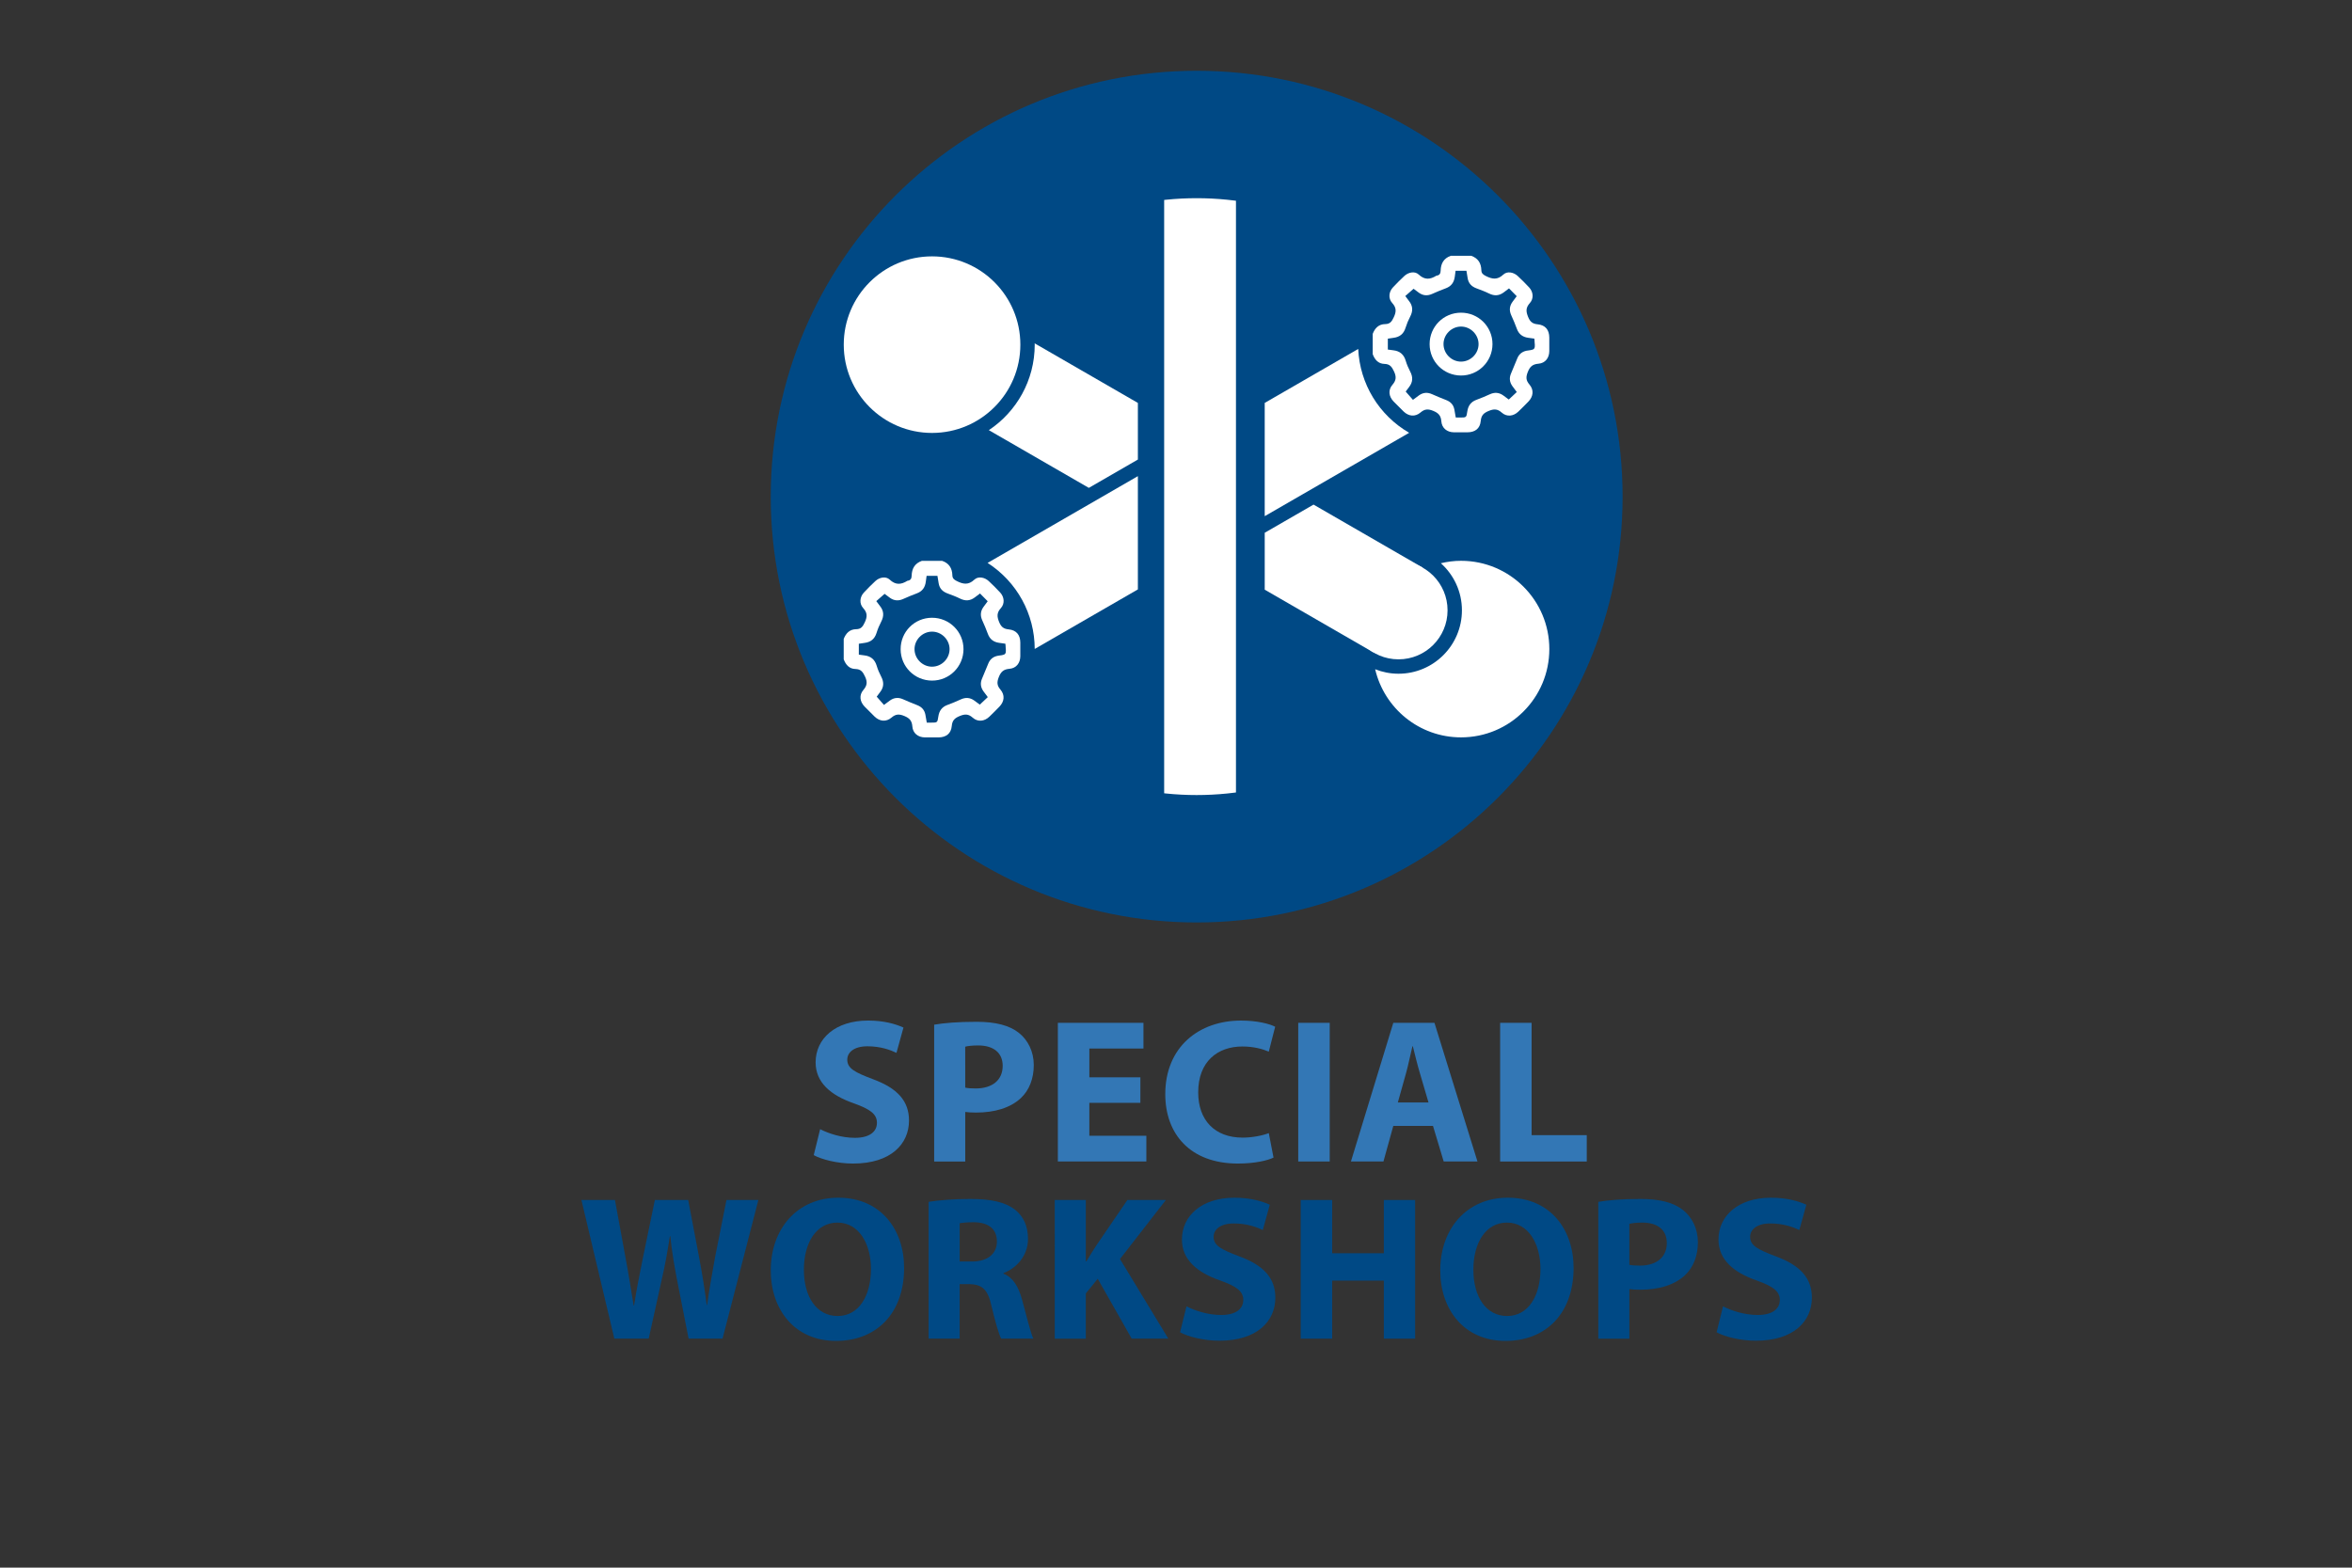 <svg xmlns="http://www.w3.org/2000/svg" xmlns:xlink="http://www.w3.org/1999/xlink" id="Layer_1" x="0px" y="0px" width="425.199px" height="283.46px" viewBox="0 0 425.199 283.46" xml:space="preserve"><rect x="0" y="0" width="425.199" height="283.46" fill="#333333" stroke="none"/><g>	<g>		<path fill="#3377B5" d="M148.269,204.178c1.522,0.78,3.869,1.562,6.286,1.562c2.604,0,3.979-1.08,3.979-2.717   c0-1.562-1.188-2.454-4.203-3.531c-4.167-1.453-6.882-3.76-6.882-7.404c0-4.276,3.571-7.553,9.485-7.553   c2.827,0,4.91,0.596,6.396,1.266l-1.265,4.574c-1.005-0.48-2.791-1.188-5.247-1.188c-2.455,0-3.646,1.117-3.646,2.419   c0,1.603,1.413,2.31,4.65,3.533c4.427,1.638,6.51,3.942,6.51,7.479c0,4.202-3.235,7.774-10.119,7.774   c-2.862,0-5.689-0.745-7.104-1.524L148.269,204.178z"></path>		<path fill="#3377B5" d="M168.881,185.279c1.749-0.298,4.204-0.521,7.664-0.521c3.497,0,5.99,0.673,7.663,2.013   c1.602,1.267,2.68,3.351,2.68,5.803c0,2.456-0.817,4.539-2.308,5.952c-1.935,1.823-4.799,2.645-8.146,2.645   c-0.742,0-1.412-0.037-1.936-0.112v8.966h-5.617V185.279L168.881,185.279z M174.498,196.662c0.483,0.112,1.079,0.15,1.897,0.15   c3.014,0,4.873-1.525,4.873-4.094c0-2.307-1.602-3.684-4.43-3.684c-1.149,0-1.934,0.11-2.344,0.225L174.498,196.662   L174.498,196.662z"></path>		<path fill="#3377B5" d="M206.159,199.416h-9.227v5.953h10.306v4.648h-15.996v-25.073h15.475v4.649h-9.782v5.209h9.227   L206.159,199.416L206.159,199.416z"></path>		<path fill="#3377B5" d="M230.23,209.312c-1.041,0.521-3.386,1.079-6.438,1.079c-8.668,0-13.132-5.396-13.132-12.538   c0-8.557,6.103-13.316,13.691-13.316c2.938,0,5.171,0.594,6.176,1.115l-1.153,4.501c-1.151-0.483-2.754-0.93-4.762-0.93   c-4.501,0-7.999,2.716-7.999,8.296c0,5.021,2.977,8.184,8.036,8.184c1.711,0,3.605-0.371,4.725-0.815L230.23,209.312z"></path>		<path fill="#3377B5" d="M240.389,184.944v25.073h-5.692v-25.073H240.389z"></path>		<path fill="#3377B5" d="M251.883,203.582l-1.782,6.438h-5.878l7.66-25.073h7.441l7.774,25.073h-6.104l-1.935-6.438H251.883z    M258.246,199.339l-1.562-5.317c-0.447-1.487-0.896-3.349-1.267-4.837h-0.076c-0.369,1.488-0.74,3.386-1.148,4.837l-1.489,5.317   H258.246z"></path>		<path fill="#3377B5" d="M271.195,184.944h5.691v20.312h9.971v4.765h-15.662V184.944L271.195,184.944z"></path>	</g>	<g>		<path fill="#004985" d="M111.062,242.052l-5.952-25.072h6.062l1.897,10.342c0.558,2.975,1.078,6.213,1.486,8.742h0.073   c0.409-2.717,1.004-5.729,1.64-8.816l2.12-10.268h6.025l2.009,10.564c0.56,2.938,0.969,5.617,1.341,8.406h0.072   c0.372-2.789,0.933-5.729,1.451-8.703l2.047-10.271h5.769l-6.476,25.069h-6.138l-2.121-10.785   c-0.482-2.529-0.893-4.874-1.188-7.738h-0.073c-0.447,2.828-0.856,5.209-1.451,7.738l-2.381,10.785h-6.214L111.062,242.052   L111.062,242.052z"></path>		<path fill="#004985" d="M163.445,229.255c0,8.221-4.985,13.205-12.314,13.205c-7.438,0-11.792-5.615-11.792-12.76   c0-7.517,4.801-13.134,12.202-13.134C159.242,216.569,163.445,222.335,163.445,229.255z M145.328,229.589   c0,4.912,2.306,8.371,6.103,8.371c3.832,0,6.024-3.646,6.024-8.521c0-4.502-2.157-8.372-6.062-8.372   C147.561,221.07,145.328,224.716,145.328,229.589z"></path>		<path fill="#004985" d="M167.875,217.314c1.824-0.298,4.54-0.521,7.554-0.521c3.721,0,6.323,0.561,8.107,1.974   c1.489,1.188,2.307,2.938,2.307,5.244c0,3.198-2.269,5.396-4.426,6.178v0.108c1.748,0.707,2.715,2.383,3.35,4.688   c0.778,2.828,1.562,6.103,2.046,7.065h-5.807c-0.407-0.704-1.004-2.752-1.748-5.84c-0.67-3.125-1.746-3.979-4.055-4.02h-1.712   v9.857h-5.617L167.875,217.314L167.875,217.314z M173.492,228.103h2.232c2.828,0,4.502-1.415,4.502-3.609   c0-2.307-1.563-3.461-4.166-3.496c-1.378,0-2.158,0.11-2.568,0.188V228.103L173.492,228.103z"></path>		<path fill="#004985" d="M190.682,216.979h5.615v11.085h0.111c0.558-0.967,1.153-1.859,1.712-2.753l5.691-8.332h6.957   l-8.297,10.676l8.74,14.396h-6.621l-6.139-10.822l-2.157,2.645v8.184h-5.615L190.682,216.979L190.682,216.979z"></path>	</g>	<g>		<path fill="#004985" d="M214.495,236.212c1.525,0.781,3.87,1.562,6.287,1.562c2.604,0,3.979-1.079,3.979-2.717   c0-1.562-1.189-2.454-4.204-3.532c-4.165-1.451-6.884-3.759-6.884-7.404c0-4.274,3.572-7.552,9.486-7.552   c2.828,0,4.912,0.597,6.399,1.265l-1.268,4.576c-1.005-0.48-2.791-1.188-5.245-1.188c-2.453,0-3.646,1.113-3.646,2.419   c0,1.601,1.413,2.306,4.648,3.53c4.428,1.64,6.512,3.943,6.512,7.479c0,4.204-3.237,7.774-10.118,7.774   c-2.865,0-5.692-0.743-7.106-1.524L214.495,236.212z"></path>	</g>	<g>		<path fill="#004985" d="M240.835,216.979v9.634h9.337v-9.634h5.656v25.071h-5.656v-10.489h-9.337v10.489h-5.688v-25.071H240.835z"></path>		<path fill="#004985" d="M284.477,229.255c0,8.221-4.984,13.205-12.313,13.205c-7.438,0-11.793-5.615-11.793-12.76   c0-7.517,4.8-13.134,12.202-13.134C280.274,216.569,284.477,222.335,284.477,229.255z M266.36,229.589   c0,4.912,2.306,8.371,6.1,8.371c3.833,0,6.028-3.646,6.028-8.521c0-4.502-2.158-8.372-6.063-8.372   C268.591,221.07,266.36,224.716,266.36,229.589z"></path>		<path fill="#004985" d="M288.945,217.314c1.747-0.298,4.204-0.521,7.662-0.521c3.498,0,5.989,0.67,7.664,2.012   c1.6,1.265,2.679,3.348,2.679,5.803c0,2.456-0.818,4.539-2.308,5.952c-1.937,1.821-4.801,2.644-8.146,2.644   c-0.743,0-1.413-0.037-1.935-0.111v8.966h-5.616V217.314L288.945,217.314z M294.561,228.696c0.481,0.112,1.078,0.15,1.896,0.15   c3.017,0,4.873-1.525,4.873-4.093c0-2.31-1.599-3.687-4.426-3.687c-1.153,0-1.938,0.113-2.345,0.226L294.561,228.696   L294.561,228.696z"></path>	</g>	<g>		<path fill="#004985" d="M311.49,236.212c1.524,0.781,3.869,1.562,6.287,1.562c2.604,0,3.979-1.079,3.979-2.717   c0-1.562-1.188-2.454-4.204-3.532c-4.167-1.451-6.883-3.759-6.883-7.404c0-4.274,3.572-7.552,9.488-7.552   c2.826,0,4.91,0.597,6.397,1.265l-1.268,4.576c-1.005-0.48-2.791-1.188-5.246-1.188s-3.646,1.113-3.646,2.419   c0,1.601,1.414,2.306,4.647,3.53c4.431,1.64,6.514,3.943,6.514,7.479c0,4.204-3.236,7.774-10.119,7.774   c-2.864,0-5.691-0.743-7.104-1.524L311.49,236.212z"></path>	</g></g><path fill="#004985" d="M216.338,166.796c42.527,0,76.999-34.473,76.999-76.999c0-42.528-34.474-77-76.999-77 c-42.524,0-77.002,34.472-77.002,77C139.334,132.323,173.813,166.796,216.338,166.796"></path><g>	<g>		<g>			<path fill="#FFFFFF" d="M184.462,62.318c0-8.816-7.148-15.963-15.964-15.963s-15.962,7.147-15.962,15.963    c0,8.817,7.146,15.964,15.962,15.964S184.462,71.134,184.462,62.318"></path>			<path fill="#FFFFFF" d="M248.603,121.01c1.649,7.058,7.963,12.319,15.524,12.319c8.815,0,15.964-7.148,15.964-15.964    c0-8.815-7.148-15.963-15.964-15.963c-1.256,0-2.474,0.162-3.645,0.439c2.333,2.098,3.808,5.131,3.808,8.514    c0,6.333-5.135,11.466-11.466,11.466C251.333,121.822,249.911,121.53,248.603,121.01"></path>			<path fill="#FFFFFF" d="M181.75,116.393c-0.399-0.056-0.761-0.104-1.123-0.155c-0.997-0.139-1.685-0.646-2.038-1.618    c-0.3-0.822-0.64-1.63-1.004-2.427c-0.396-0.861-0.349-1.661,0.199-2.43c0.257-0.361,0.527-0.714,0.773-1.047    c-0.48-0.486-0.922-0.933-1.39-1.406c-0.311,0.233-0.619,0.463-0.924,0.698c-0.852,0.654-1.73,0.7-2.694,0.22    c-0.728-0.361-1.498-0.647-2.261-0.927c-0.881-0.325-1.446-0.894-1.598-1.839c-0.071-0.439-0.143-0.881-0.218-1.337h-1.962    c-0.049,0.361-0.101,0.703-0.141,1.044c-0.125,1.018-0.612,1.745-1.608,2.114c-0.839,0.313-1.669,0.657-2.486,1.024    c-0.843,0.379-1.626,0.328-2.376-0.199c-0.365-0.257-0.716-0.532-0.982-0.733c-0.526,0.461-1.01,0.889-1.5,1.318    c0.237,0.317,0.434,0.602,0.654,0.872c0.73,0.899,0.763,1.832,0.229,2.851c-0.338,0.647-0.624,1.333-0.84,2.031    c-0.336,1.091-1.053,1.658-2.157,1.799c-0.355,0.046-0.711,0.104-1.043,0.155v1.968c0.359,0.05,0.68,0.099,1.004,0.137    c1.164,0.133,1.888,0.742,2.226,1.882c0.202,0.679,0.49,1.345,0.82,1.974c0.523,0.999,0.482,1.914-0.215,2.798    c-0.236,0.298-0.456,0.61-0.602,0.81c0.472,0.537,0.888,1.008,1.31,1.494c0.398-0.295,0.75-0.575,1.12-0.829    c0.732-0.508,1.501-0.562,2.321-0.2c0.855,0.383,1.724,0.739,2.596,1.081c0.788,0.312,1.284,0.852,1.447,1.684    c0.094,0.475,0.167,0.953,0.257,1.464c0.286,0,0.529,0,0.773,0c1.136,0.001,1.154,0.004,1.316-1.107    c0.149-1.021,0.645-1.727,1.64-2.091c0.822-0.301,1.631-0.641,2.428-1.005c0.862-0.396,1.662-0.338,2.429,0.209    c0.36,0.257,0.712,0.527,0.996,0.74c0.514-0.483,0.971-0.911,1.447-1.359c-0.279-0.374-0.558-0.724-0.812-1.089    c-0.493-0.71-0.574-1.462-0.226-2.265c0.388-0.895,0.759-1.803,1.124-2.709c0.307-0.766,0.855-1.223,1.654-1.399    c0.487-0.109,1.17-0.079,1.4-0.385c0.248-0.332,0.068-0.981,0.073-1.494C181.784,116.632,181.768,116.551,181.75,116.393     M170.331,101.415c1.239,0.424,1.805,1.333,1.839,2.601c0.014,0.552,0.276,0.783,0.787,1.042c1.159,0.586,2.114,0.77,3.192-0.25    c0.69-0.655,1.853-0.428,2.589,0.255c0.719,0.668,1.417,1.363,2.082,2.084c0.738,0.801,0.856,1.993,0.124,2.804    c-0.762,0.837-0.729,1.53-0.315,2.531c0.367,0.887,0.813,1.233,1.73,1.323c1.389,0.134,2.089,1.011,2.095,2.396    c0.003,0.816,0.007,1.636,0,2.454c-0.012,1.234-0.726,2.168-1.951,2.274c-1.04,0.09-1.541,0.492-1.937,1.497    c-0.363,0.924-0.35,1.511,0.291,2.259c0.845,0.991,0.72,2.163-0.184,3.094c-0.598,0.616-1.204,1.228-1.825,1.821    c-0.884,0.847-2.085,0.984-2.995,0.171c-0.79-0.704-1.427-0.684-2.371-0.293c-0.906,0.374-1.327,0.792-1.419,1.789    c-0.126,1.387-1.021,2.064-2.418,2.069c-0.817,0.003-1.635,0.008-2.453-0.001c-1.227-0.017-2.163-0.76-2.254-1.975    c-0.077-1.018-0.49-1.5-1.457-1.897c-0.941-0.39-1.553-0.36-2.316,0.292c-0.96,0.821-2.137,0.699-3.044-0.178    c-0.618-0.597-1.224-1.206-1.823-1.822c-0.864-0.893-1.014-2.068-0.219-2.993c0.687-0.798,0.763-1.44,0.308-2.418    c-0.392-0.85-0.751-1.353-1.742-1.378c-1.114-0.023-1.746-0.765-2.116-1.754v-3.682c0.399-1.036,1.089-1.747,2.248-1.76    c0.907-0.009,1.209-0.494,1.564-1.25c0.471-1.006,0.481-1.725-0.299-2.579c-0.735-0.809-0.608-2.003,0.134-2.799    c0.667-0.718,1.363-1.412,2.079-2.079c0.729-0.68,1.893-0.91,2.587-0.256c1.076,1.011,2.06,0.912,3.171,0.226    c0.018-0.013,0.038-0.023,0.057-0.025c0.55-0.063,0.73-0.399,0.742-0.919c0.029-1.28,0.571-2.225,1.833-2.673H170.331    L170.331,101.415z"></path>			<path fill="#FFFFFF" d="M165.329,117.388c0.007,1.729,1.45,3.167,3.176,3.161c1.729-0.006,3.165-1.449,3.161-3.175    c-0.005-1.727-1.453-3.169-3.177-3.163C166.764,114.218,165.324,115.665,165.329,117.388 M168.492,111.701    c3.159-0.002,5.701,2.538,5.692,5.689c-0.008,3.153-2.564,5.694-5.709,5.675c-3.138-0.019-5.645-2.527-5.656-5.664    C162.805,114.24,165.329,111.703,168.492,111.701"></path>			<path fill="#FFFFFF" d="M277.382,61.23c-0.398-0.057-0.762-0.105-1.122-0.154c-0.998-0.14-1.686-0.648-2.037-1.62    c-0.301-0.82-0.639-1.63-1.006-2.427c-0.396-0.86-0.352-1.661,0.2-2.429c0.258-0.361,0.526-0.714,0.775-1.046    c-0.479-0.485-0.926-0.933-1.389-1.409c-0.312,0.237-0.621,0.464-0.925,0.7c-0.854,0.654-1.729,0.703-2.696,0.221    c-0.729-0.36-1.498-0.646-2.261-0.929c-0.88-0.322-1.445-0.892-1.597-1.84c-0.07-0.437-0.144-0.878-0.219-1.336h-1.961    c-0.05,0.361-0.101,0.702-0.14,1.043c-0.128,1.021-0.614,1.745-1.609,2.117c-0.84,0.312-1.672,0.655-2.486,1.022    c-0.842,0.379-1.626,0.329-2.377-0.198c-0.362-0.255-0.715-0.533-0.982-0.732c-0.524,0.462-1.009,0.889-1.498,1.315    c0.237,0.318,0.435,0.604,0.653,0.873c0.73,0.898,0.764,1.832,0.229,2.849c-0.338,0.649-0.623,1.335-0.84,2.031    c-0.335,1.092-1.052,1.659-2.155,1.801c-0.356,0.048-0.711,0.105-1.043,0.153v1.971c0.359,0.05,0.683,0.097,1.005,0.135    c1.162,0.133,1.887,0.744,2.225,1.882c0.201,0.679,0.49,1.345,0.817,1.972c0.525,1,0.482,1.915-0.214,2.799    c-0.237,0.299-0.455,0.611-0.603,0.809c0.473,0.54,0.889,1.012,1.31,1.495c0.397-0.294,0.751-0.575,1.12-0.829    c0.731-0.506,1.5-0.564,2.32-0.198c0.855,0.381,1.725,0.738,2.598,1.079c0.787,0.311,1.284,0.853,1.447,1.685    c0.094,0.475,0.168,0.954,0.257,1.463c0.286,0,0.528,0,0.772,0c1.135,0.002,1.153,0.003,1.314-1.109    c0.151-1.021,0.646-1.728,1.641-2.091c0.823-0.3,1.633-0.642,2.43-1.005c0.861-0.396,1.66-0.338,2.427,0.21    c0.362,0.259,0.712,0.527,0.998,0.739c0.511-0.48,0.969-0.912,1.448-1.356c-0.284-0.373-0.557-0.727-0.813-1.093    c-0.495-0.708-0.575-1.461-0.227-2.261c0.389-0.896,0.758-1.804,1.125-2.712c0.305-0.765,0.854-1.222,1.65-1.399    c0.487-0.106,1.17-0.079,1.4-0.387c0.247-0.331,0.069-0.98,0.073-1.493C277.416,61.466,277.4,61.387,277.382,61.23     M265.961,46.252c1.239,0.424,1.806,1.331,1.84,2.601c0.017,0.55,0.278,0.782,0.786,1.041c1.157,0.587,2.112,0.769,3.192-0.25    c0.691-0.655,1.855-0.427,2.592,0.256c0.717,0.667,1.414,1.362,2.08,2.083c0.738,0.801,0.857,1.996,0.124,2.806    c-0.761,0.837-0.729,1.529-0.315,2.53c0.365,0.89,0.813,1.234,1.729,1.323c1.39,0.134,2.089,1.012,2.095,2.396    c0.007,0.816,0.011,1.637,0,2.455c-0.012,1.233-0.725,2.167-1.951,2.273c-1.039,0.09-1.539,0.492-1.935,1.495    c-0.362,0.924-0.35,1.511,0.29,2.261c0.847,0.988,0.719,2.162-0.183,3.094c-0.599,0.616-1.205,1.228-1.826,1.82    c-0.885,0.847-2.084,0.984-2.993,0.171c-0.79-0.702-1.429-0.683-2.372-0.294c-0.905,0.376-1.327,0.793-1.421,1.792    c-0.127,1.387-1.02,2.063-2.417,2.067c-0.817,0.005-1.635,0.011-2.453-0.001c-1.227-0.015-2.162-0.759-2.254-1.975    c-0.077-1.016-0.491-1.5-1.457-1.897c-0.94-0.388-1.553-0.358-2.315,0.295c-0.962,0.82-2.138,0.698-3.045-0.179    c-0.618-0.597-1.225-1.204-1.823-1.822c-0.864-0.893-1.013-2.069-0.217-2.994c0.686-0.797,0.761-1.439,0.308-2.418    c-0.395-0.848-0.752-1.354-1.743-1.377c-1.113-0.025-1.745-0.766-2.115-1.756v-3.682c0.398-1.036,1.089-1.748,2.247-1.76    c0.908-0.009,1.211-0.494,1.565-1.251c0.473-1.006,0.481-1.725-0.299-2.579c-0.735-0.809-0.607-2.004,0.133-2.799    c0.667-0.716,1.364-1.41,2.081-2.079c0.727-0.678,1.891-0.909,2.585-0.257c1.076,1.014,2.061,0.912,3.171,0.225    c0.02-0.011,0.038-0.02,0.058-0.022c0.549-0.062,0.729-0.399,0.741-0.921c0.028-1.279,0.571-2.224,1.833-2.67L265.961,46.252    L265.961,46.252z"></path>			<path fill="#FFFFFF" d="M260.961,62.225c0.009,1.73,1.45,3.167,3.175,3.162c1.729-0.007,3.167-1.451,3.161-3.175    c-0.004-1.726-1.454-3.167-3.176-3.163C262.394,59.055,260.955,60.501,260.961,62.225 M264.122,56.539    c3.161-0.004,5.702,2.537,5.691,5.688c-0.007,3.153-2.562,5.691-5.708,5.675c-3.139-0.02-5.646-2.525-5.656-5.664    C258.436,59.078,260.961,56.54,264.122,56.539"></path>			<path fill="#FFFFFF" d="M261.692,110.356c0-4.897-3.97-8.865-8.867-8.865s-8.867,3.969-8.867,8.865s3.97,8.865,8.867,8.865    C257.722,119.222,261.692,115.252,261.692,110.356"></path>		</g>	</g>	<g>		<polygon fill="#FFFFFF" points="228.639,106.624 248.344,118 257.209,102.642 237.463,91.241 228.639,96.333   "></polygon>	</g>	<g>		<path fill="#FFFFFF" d="M228.639,93.333l26.112-15.075l0,0c-5.471-3.179-8.914-8.848-9.21-15.161l-16.902,9.757V93.333   L228.639,93.333z"></path>		<path fill="#FFFFFF" d="M205.708,86.096l-27.168,15.687c5.322,3.435,8.506,9.25,8.518,15.558v0.001l18.65-10.767V86.096z"></path>	</g>	<g>		<path fill="#FFFFFF" d="M205.708,83.096V72.856l-18.66-10.773c0.001,0.081,0.012,0.157,0.012,0.238   c0,6.454-3.296,12.132-8.294,15.459l18.074,10.435L205.708,83.096z"></path>	</g></g><g>	<g>		<g>			<defs>				<path id="SVGID_1_" d="M270.295,89.796c0-29.803-24.158-53.96-53.96-53.96c-29.802,0-53.959,24.159-53.959,53.96     c0,29.801,24.157,53.964,53.96,53.964C246.136,143.758,270.295,119.596,270.295,89.796"></path>			</defs>			<clipPath id="SVGID_2_">				<use xlink:href="#SVGID_1_"></use>			</clipPath>			<path clip-path="url(#SVGID_2_)" fill="#FFFFFF" d="M216.355,21.071c-2.045,0-4.027-1.242-5.896-3.69v142.515    c1.868-2.453,3.852-3.695,5.896-3.695c2.491,0,4.941,1.886,7.086,5.457v0.001V15.614    C221.299,19.186,218.847,21.071,216.355,21.071z"></path>		</g>	</g></g></svg>